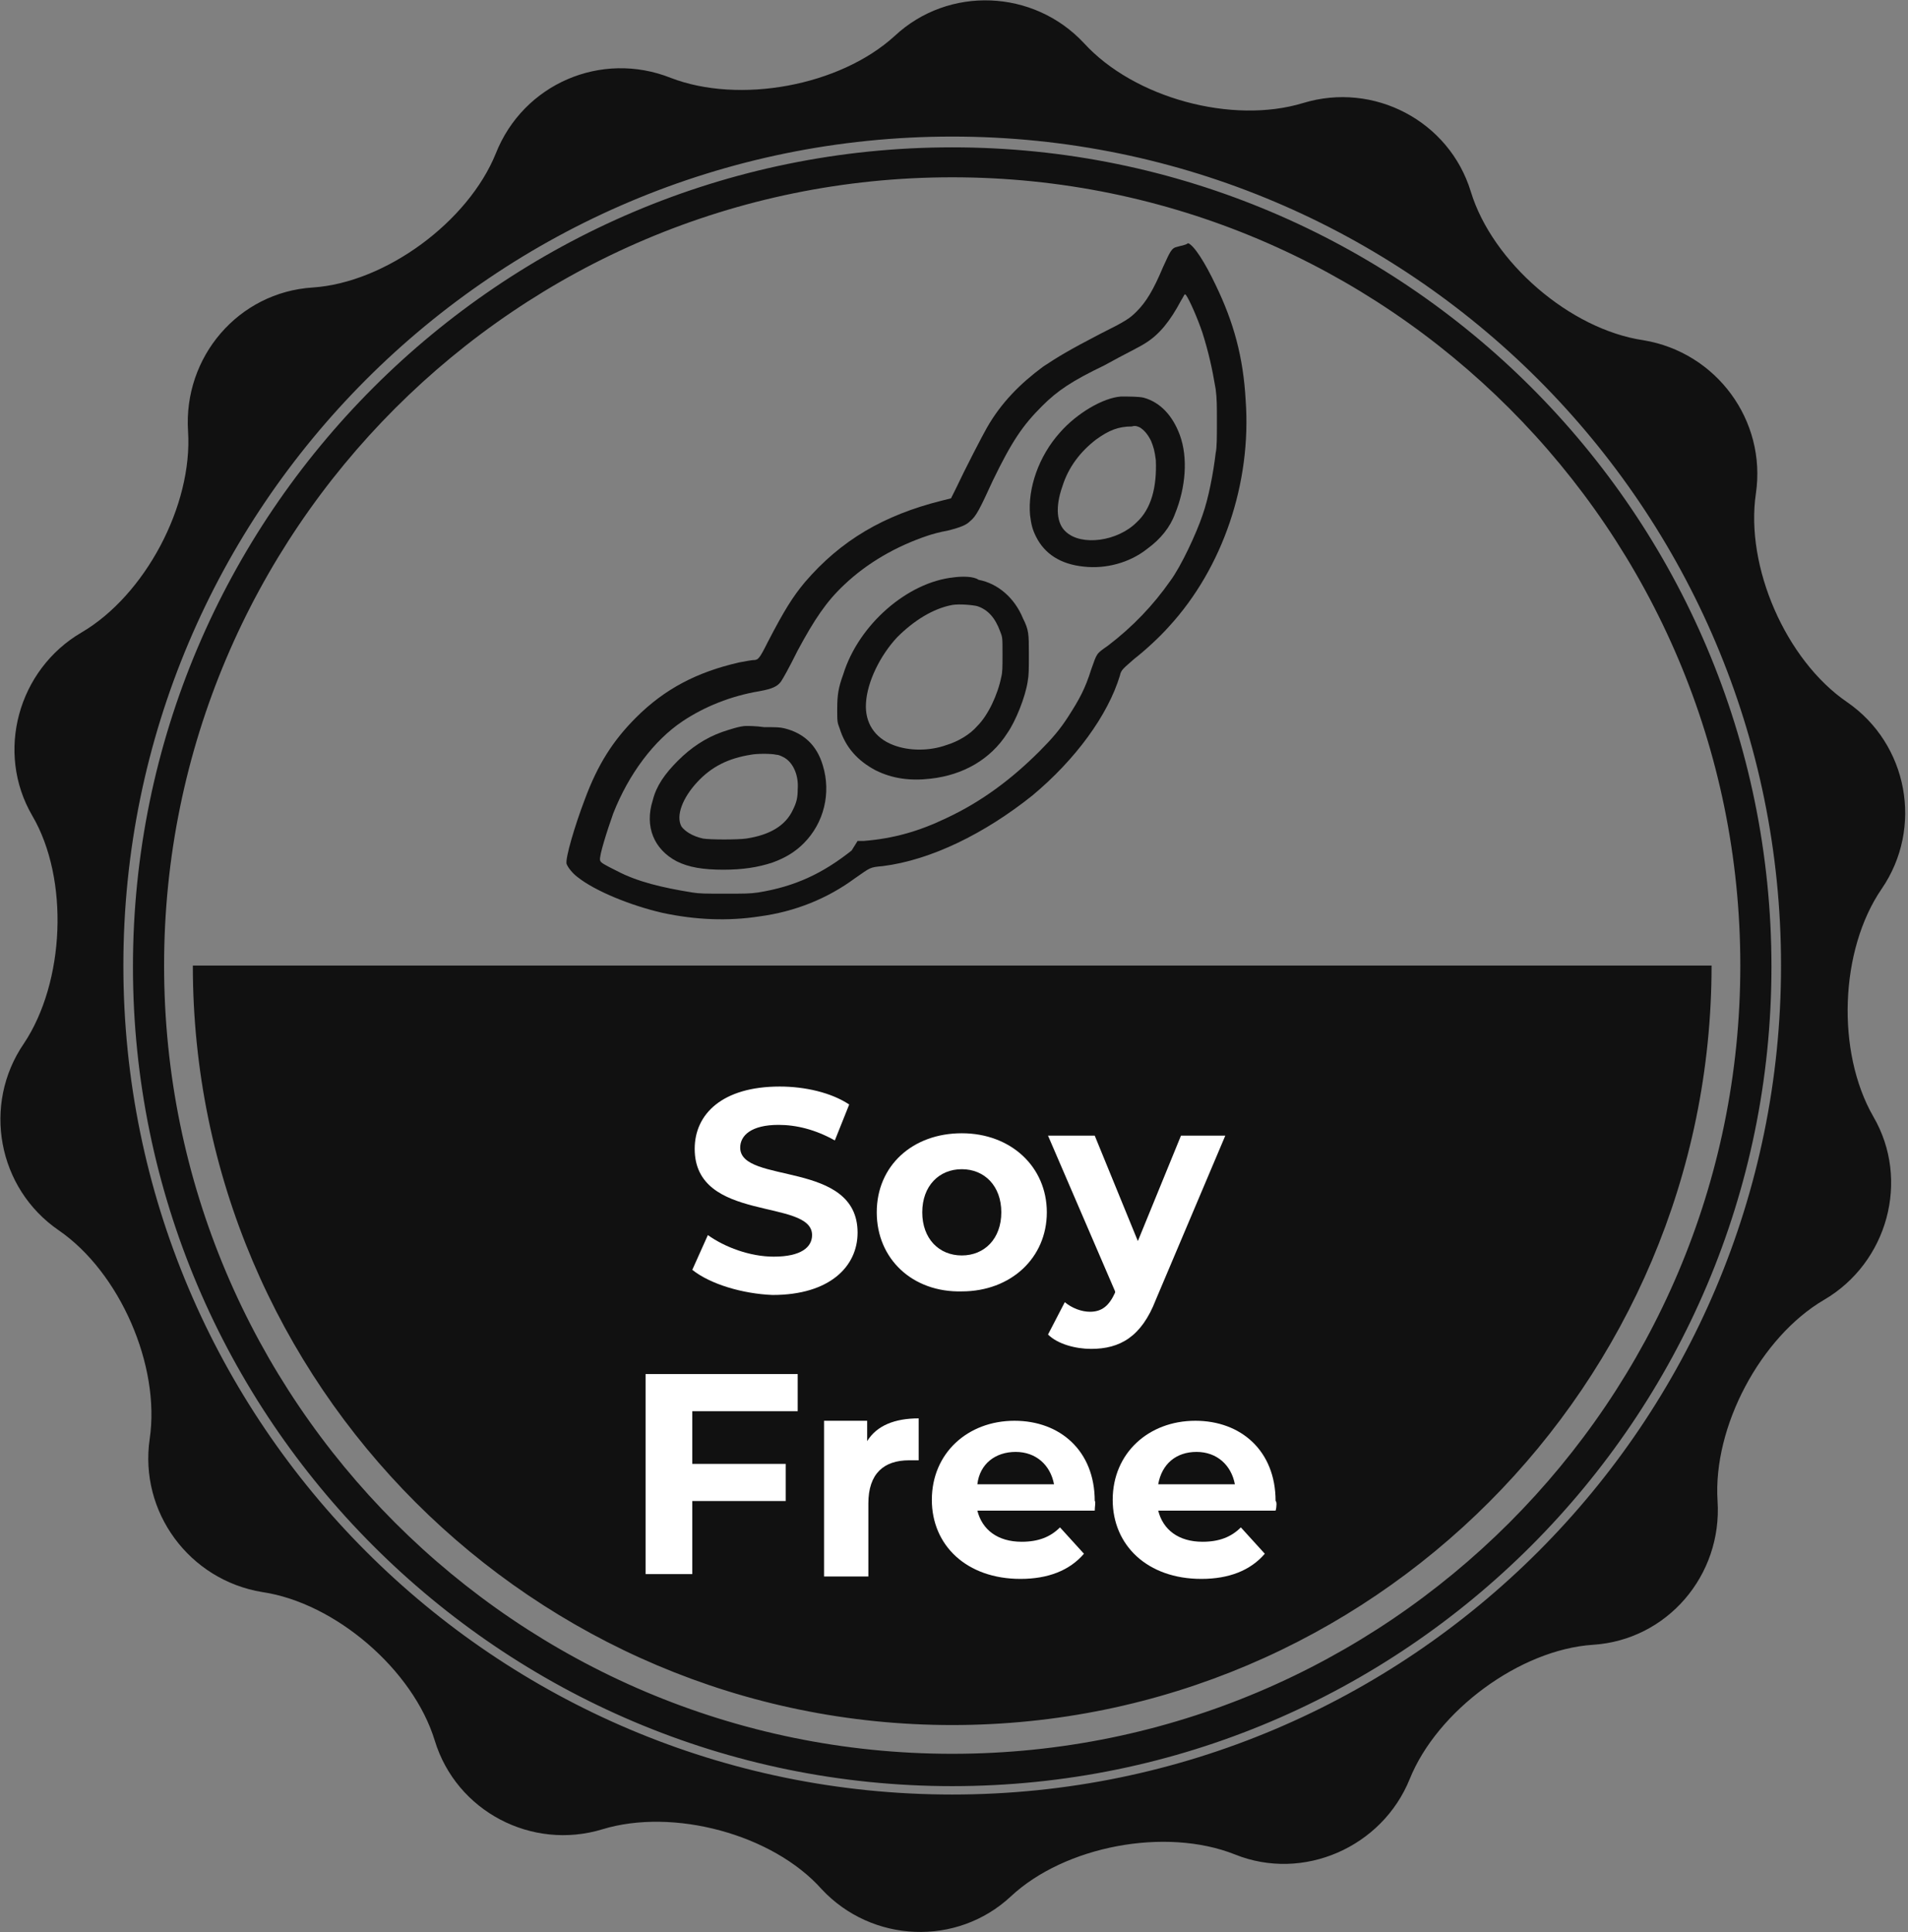<?xml version="1.0" encoding="utf-8"?>
<!-- Generator: Adobe Illustrator 26.3.1, SVG Export Plug-In . SVG Version: 6.00 Build 0)  -->
<svg version="1.1" id="Layer_1" xmlns="http://www.w3.org/2000/svg" xmlns:xlink="http://www.w3.org/1999/xlink" x="0px" y="0px"
	 viewBox="0 0 159.3 161.3" style="enable-background:new 0 0 159.3 161.3;" xml:space="preserve">
<rect x="0" y="0" width="159.3" height="161.3" fill="#808080" stroke="none"/>
<style type="text/css">
	.st0{fill:#111111;}
	.st1{fill:#FFFFFF;}
</style>
<path class="st0" d="M79.5,80.6c-35,0-63.4,0-63.4,0c0,35,28.5,63.4,63.4,63.4c35,0,63.4-28.5,63.4-63.4
	C142.9,80.6,114.5,80.6,79.5,80.6z M79.5,12.3c-37.7,0-68.4,30.7-68.4,68.4s30.7,68.4,68.4,68.4s68.4-30.7,68.4-68.4
	C147.9,42.9,117.2,12.3,79.5,12.3z M79.5,146.4c-36.3,0-65.8-29.5-65.8-65.8s29.5-65.8,65.8-65.8s65.8,29.5,65.8,65.8
	S115.8,146.4,79.5,146.4z M157.1,74.2c3.5-5.1,2.2-12.1-2.9-15.6c-5.1-3.5-8.5-11.3-7.6-17.4s-3.3-11.8-9.4-12.8
	c-6.1-0.9-12.6-6.5-14.4-12.4s-8.1-9.2-14-7.4s-14.1-0.4-18.3-5C86.3-0.9,79.2-1.2,74.7,3c-4.6,4.2-13,5.7-18.7,3.5
	C50.2,4.2,43.7,7,41.4,12.8c-2.3,5.7-9.2,10.8-15.3,11.2c-6.2,0.4-10.8,5.8-10.4,12c0.4,6.2-3.6,13.7-8.9,16.8s-7.2,10-4.1,15.3
	S5.4,82,2,87.1c-3.5,5.1-2.2,12.1,2.9,15.6s8.5,11.3,7.6,17.4s3.3,11.8,9.4,12.8c6.1,0.9,12.6,6.5,14.4,12.4s8.1,9.2,14,7.4
	s14.2,0.4,18.3,5c4.2,4.5,11.3,4.8,15.8,0.6s12.9-5.8,18.7-3.5c5.7,2.3,12.3-0.6,14.6-6.3c2.3-5.7,9.2-10.8,15.3-11.2
	c6.2-0.4,10.8-5.8,10.4-12c-0.4-6.2,3.6-13.7,8.9-16.8c5.3-3.1,7.2-10,4.1-15.3C153.3,87.8,153.6,79.3,157.1,74.2z M79.5,149.8
	c-38.2,0-69.2-31-69.2-69.2s31-69.2,69.2-69.2s69.2,31,69.2,69.2S117.7,149.8,79.5,149.8z"/>
<g>
	<path class="st1" d="M57.8,106l1.3-2.9c1.4,1,3.5,1.8,5.5,1.8c2.3,0,3.2-0.8,3.2-1.8c0-3.1-9.8-1-9.8-7.2c0-2.9,2.3-5.2,7.1-5.2
		c2.1,0,4.3,0.5,5.8,1.5l-1.2,3c-1.6-0.9-3.2-1.3-4.7-1.3c-2.3,0-3.2,0.9-3.2,1.9c0,3.1,9.8,1,9.8,7.1c0,2.8-2.3,5.2-7.1,5.2
		C62,108,59.3,107.2,57.8,106z"/>
	<path class="st1" d="M73.2,101.2c0-3.9,3-6.6,7.1-6.6s7.1,2.8,7.1,6.6c0,3.8-3,6.6-7.1,6.6C76.2,107.9,73.2,105.1,73.2,101.2z
		 M83.6,101.2c0-2.2-1.4-3.6-3.3-3.6S77,99,77,101.2s1.4,3.6,3.3,3.6S83.6,103.4,83.6,101.2z"/>
	<path class="st1" d="M102.3,94.8l-5.8,13.7c-1.2,3.1-3,4.1-5.4,4.1c-1.3,0-2.8-0.4-3.6-1.2l1.4-2.7c0.6,0.5,1.4,0.8,2.1,0.8
		c1,0,1.6-0.5,2.1-1.6v-0.1l-5.6-13h3.9l3.6,8.8l3.6-8.8L102.3,94.8L102.3,94.8z"/>
	<path class="st1" d="M57.8,117.8v4.4h7.8v3.1h-7.8v6.1h-3.9v-16.7h12.7v3.1C66.6,117.8,57.8,117.8,57.8,117.8z"/>
	<path class="st1" d="M76.7,118.4v3.5c-0.3,0-0.6,0-0.8,0c-2.1,0-3.4,1.1-3.4,3.6v6.1h-3.7v-13h3.6v1.7
		C73.2,119,74.7,118.4,76.7,118.4z"/>
	<path class="st1" d="M91.4,126.1h-9.8c0.4,1.6,1.7,2.6,3.7,2.6c1.4,0,2.4-0.4,3.2-1.2l2,2.2c-1.2,1.4-3,2.1-5.3,2.1
		c-4.5,0-7.4-2.8-7.4-6.6c0-3.9,3-6.6,6.9-6.6c3.8,0,6.7,2.5,6.7,6.7C91.5,125.3,91.4,125.8,91.4,126.1z M81.6,123.9H88
		c-0.3-1.6-1.5-2.7-3.2-2.7C83.1,121.2,81.8,122.2,81.6,123.9z"/>
	<path class="st1" d="M106.5,126.1h-9.8c0.4,1.6,1.7,2.6,3.7,2.6c1.4,0,2.4-0.4,3.2-1.2l2,2.2c-1.2,1.4-3,2.1-5.3,2.1
		c-4.5,0-7.4-2.8-7.4-6.6c0-3.9,3-6.6,6.9-6.6c3.8,0,6.7,2.5,6.7,6.7C106.6,125.3,106.6,125.8,106.5,126.1z M96.7,123.9h6.4
		c-0.3-1.6-1.5-2.7-3.2-2.7C98.2,121.2,97,122.2,96.7,123.9z"/>
</g>
<g>
	<path class="st0" d="M98.3,20.6c-0.5,0.1-0.6,0.4-1.2,1.7c-0.8,1.9-1.4,2.9-2.2,3.7c-0.6,0.6-0.9,0.8-3.1,1.9
		c-2.5,1.3-3.5,1.9-4.7,2.7c-1.9,1.4-3.5,3-4.7,5.1c-0.4,0.7-1.8,3.4-2.6,5.1l-0.4,0.8l-0.8,0.2c-4.8,1.2-8.4,3.3-11.4,6.8
		c-1,1.2-1.7,2.3-3.1,5c-0.7,1.4-0.8,1.5-1.2,1.5c-0.1,0-0.7,0.1-1.2,0.2c-3.5,0.8-6.2,2.2-8.6,4.6c-1.9,1.9-3.2,3.9-4.3,6.9
		c-0.8,2.1-1.6,4.8-1.5,5.3c0.1,0.3,0.5,0.8,0.9,1.1c1.5,1.2,4.5,2.4,7.1,3c2.8,0.6,5.5,0.7,8.1,0.3c3-0.4,5.7-1.5,8-3.2
		c1.3-0.9,1.2-0.9,2.3-1c4-0.5,8.5-2.7,12.5-5.9c3.6-3,6.3-6.7,7.3-10c0.1-0.5,0.3-0.6,1.2-1.4c0.9-0.7,2.1-1.8,2.9-2.7
		c4.5-4.9,6.9-12,6.4-18.9c-0.2-3.6-1-6.5-2.5-9.6c-0.9-1.9-1.8-3.3-2.3-3.5C98.9,20.5,98.6,20.5,98.3,20.6L98.3,20.6z M99,24.6
		c0.3,0.4,1,2,1.4,3.2c0.5,1.6,0.8,2.9,1.1,4.7c0.1,0.8,0.1,1.3,0.1,2.8c0,1.1,0,2.1-0.1,2.5c-0.2,1.7-0.6,3.8-1.1,5.2
		c-0.5,1.5-1.8,4.3-2.7,5.5c-1.4,2-3.1,3.8-5.2,5.4c-1,0.7-0.9,0.6-1.4,2c-0.5,1.6-1,2.5-1.9,3.9c-0.7,1.1-1.4,1.9-2.4,2.9
		C84.5,65,82,66.9,79,68.3c-2.3,1.1-4.4,1.7-6.9,1.9h-0.5L71.1,71c-2.4,1.9-4.7,3-7.8,3.5c-0.7,0.1-1.1,0.1-2.8,0.1
		c-1.6,0-2.1,0-2.7-0.1c-2.5-0.4-4.6-0.9-6.3-1.8c-1-0.5-1.4-0.7-1.4-0.9c-0.1-0.3,0.6-2.5,1.1-3.9c1.3-3.3,3.4-6.1,5.8-7.7
		c1.8-1.2,4-2.1,6.4-2.5c1.1-0.2,1.5-0.4,1.8-0.8c0.2-0.3,0.6-1,1.4-2.6c1.4-2.6,2.4-4.1,3.9-5.5c1.9-1.8,4.3-3.2,7-4.1
		c0.3-0.1,1-0.3,1.6-0.4c1.2-0.3,1.6-0.5,1.9-0.8c0.5-0.4,0.8-1,1.9-3.4c1.6-3.3,2.5-4.6,4.1-6.2c1.3-1.3,2.5-2.1,5.2-3.4
		c1.8-1,2.9-1.5,3.5-1.9c1.1-0.7,2-1.8,2.9-3.5c0.2-0.3,0.3-0.6,0.4-0.6C98.9,24.5,98.9,24.6,99,24.6L99,24.6z"/>
	<path class="st0" d="M93.6,33.1c-1.5,0.1-3.7,1.4-5.1,3c-1.8,2-2.7,4.7-2.5,6.9c0.1,0.8,0.2,1.2,0.5,1.8c0.7,1.4,2,2.3,4,2.5
		c1.8,0.2,3.8-0.3,5.3-1.5c1.1-0.8,1.9-1.8,2.3-2.9c0.9-2.2,1.1-4.7,0.4-6.6c-0.6-1.6-1.6-2.7-3-3.1C95.1,33.1,94.2,33.1,93.6,33.1
		L93.6,33.1z M95.2,35.7c0.3,0.2,0.6,0.5,0.9,1.1c0.2,0.5,0.3,0.8,0.4,1.6c0.1,2.3-0.4,4.1-1.6,5.2c-1.6,1.6-4.6,2-5.9,0.8
		c-0.8-0.7-0.9-2.1-0.3-3.8c0.5-1.6,1.5-2.9,2.8-3.9c1.1-0.8,1.9-1.1,3-1.1C94.8,35.5,95,35.6,95.2,35.7L95.2,35.7z"/>
	<path class="st0" d="M79.6,48.2c-3.8,0.4-7.9,3.9-9.2,8.1c-0.4,1.1-0.5,1.7-0.5,2.9c0,1,0,1.1,0.2,1.6c0.5,1.6,1.5,2.7,3,3.5
		c1.4,0.7,2.9,0.9,4.6,0.7c2.7-0.3,5-1.6,6.4-3.8c0.7-1,1.5-3,1.7-4.3c0.1-0.6,0.1-0.9,0.1-2.3c0-1.7,0-2-0.5-3
		c-0.7-1.7-2.1-2.9-3.7-3.2C81.3,48.1,80.3,48.1,79.6,48.2L79.6,48.2z M81.6,50.6c0.9,0.3,1.5,1,1.9,2.1c0.2,0.5,0.2,0.5,0.2,1.9
		c0,1.1,0,1.5-0.1,1.9c-0.3,1.5-1.1,3.2-2,4.1C81,61.3,80,61.9,79,62.2c-1.4,0.5-3.1,0.5-4.4,0c-1.6-0.6-2.4-1.9-2.3-3.5
		c0.1-1.8,1.2-4,2.6-5.5c1.4-1.4,3-2.4,4.6-2.7C80.1,50.4,81.2,50.5,81.6,50.6L81.6,50.6z"/>
	<path class="st0" d="M62.3,60.6c-0.5,0-1.4,0.3-2,0.5c-1.4,0.5-2.6,1.3-3.7,2.4c-1.1,1.1-1.8,2.1-2.1,3.3c-0.7,2.2,0.1,4.1,2,5.1
		c1,0.5,2.2,0.7,3.9,0.7c1.6,0,2.9-0.2,4.1-0.6c1.1-0.4,1.9-0.9,2.6-1.6c1.7-1.7,2.3-4.2,1.6-6.5c-0.5-1.7-1.6-2.7-3.2-3.1
		c-0.4-0.1-0.7-0.1-1.7-0.1C63.1,60.6,62.5,60.6,62.3,60.6L62.3,60.6z M64.8,63c0.2,0,0.4,0.1,0.6,0.2c0.8,0.4,1.3,1.5,1.2,2.7
		c0,0.7-0.1,1.1-0.4,1.7c-0.6,1.3-1.9,2.1-3.9,2.4c-0.7,0.1-3,0.1-3.6,0c-0.9-0.2-1.5-0.6-1.8-1c-0.5-0.9,0.1-2.4,1.3-3.7
		c1.2-1.3,2.6-2,4.5-2.3C63.2,62.9,64.4,62.9,64.8,63L64.8,63z"/>
</g>
</svg>
